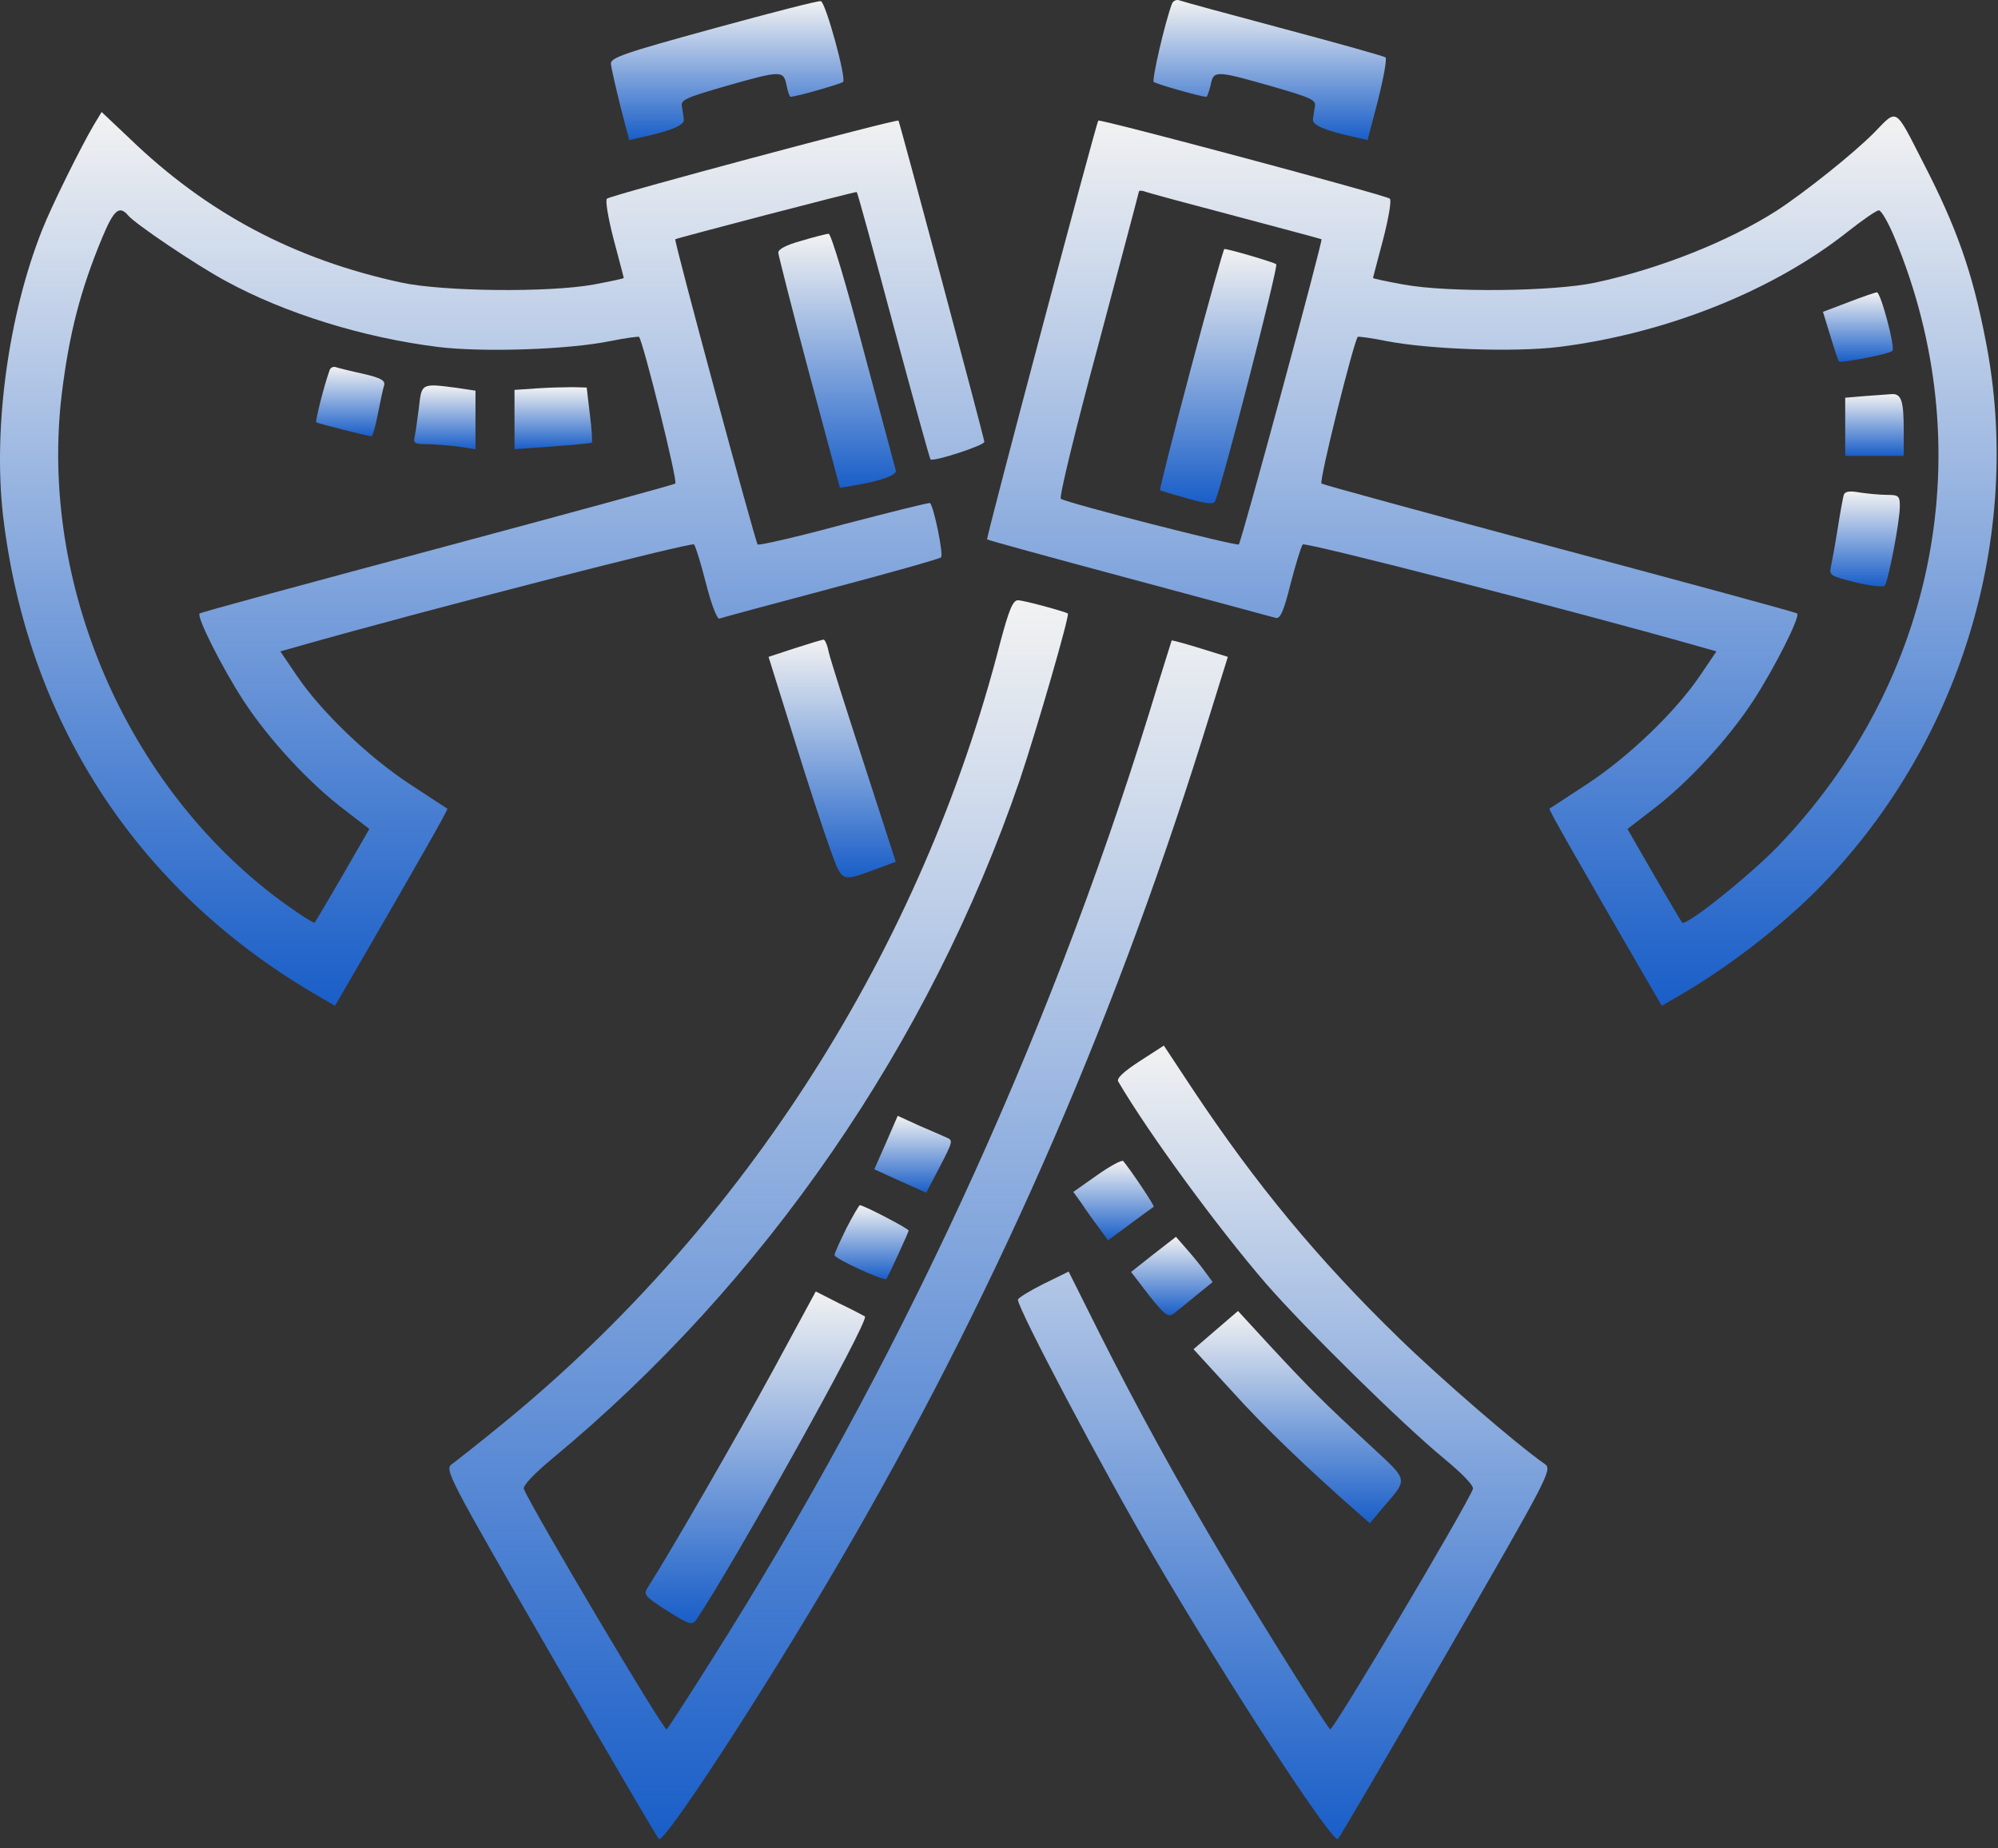 <svg width="200" height="185" viewBox="0 0 200 185" fill="none" xmlns="http://www.w3.org/2000/svg">
<rect x="0" y="0" width="200" height="185" fill="#333333" stroke="none"/>
<path d="M71.424 2.852C62.44 5.313 61.072 5.782 61.151 6.407C61.19 6.797 61.619 8.672 62.088 10.586L62.986 14.024L64.158 13.75C67.088 13.125 68.494 12.539 68.455 11.993C68.416 11.68 68.338 11.094 68.26 10.664C68.104 10 68.69 9.766 72.596 8.633C78.221 7.032 78.416 7.032 78.729 8.516C78.846 9.141 79.041 9.688 79.119 9.688C79.705 9.688 84.158 8.399 84.393 8.203C84.744 7.852 82.635 0.196 82.166 0.118C81.971 0.039 77.127 1.289 71.424 2.852Z" fill="url(#paint0_linear_134_183)"/>
<path d="M117.322 0.352C116.619 2.188 115.291 7.969 115.486 8.203C115.721 8.399 120.174 9.688 120.76 9.688C120.838 9.688 121.033 9.141 121.189 8.516C121.463 7.032 121.658 7.032 127.283 8.633C131.189 9.766 131.775 10 131.619 10.664C131.541 11.094 131.463 11.68 131.424 11.993C131.385 12.539 132.791 13.125 135.721 13.75L136.892 14.024L137.947 10C138.494 7.813 138.846 5.899 138.689 5.743C138.533 5.625 133.963 4.336 128.533 2.891C123.103 1.446 118.377 0.157 118.064 0.039C117.791 -0.078 117.439 0.078 117.322 0.352Z" fill="url(#paint1_linear_134_183)"/>
<path d="M9.393 12.5C8.143 14.61 5.135 20.664 4.236 22.969C0.838 31.485 -0.686 42.774 0.291 51.485C2.674 72.071 13.611 88.946 31.385 99.414L33.533 100.664L35.057 98.047C41.736 86.524 44.861 81.055 44.783 80.938C44.705 80.899 42.986 79.766 40.955 78.438C36.814 75.704 32.166 71.25 29.705 67.618L28.064 65.196L30.135 64.61C42.088 61.211 69.236 54.219 69.471 54.493C69.627 54.649 70.174 56.446 70.682 58.438C71.189 60.43 71.775 61.993 72.01 61.914C72.205 61.836 77.244 60.469 83.142 58.907C89.041 57.344 94.041 55.938 94.197 55.782C94.471 55.547 93.494 50.782 93.103 50.352C93.025 50.274 89.158 51.25 84.51 52.461C79.9 53.711 75.994 54.61 75.838 54.493C75.603 54.219 67.439 24.063 67.596 23.946C67.908 23.789 85.682 19.141 85.76 19.219C85.838 19.258 87.478 25.274 89.432 32.578C91.385 39.844 93.064 45.899 93.142 45.977C93.416 46.25 98.572 44.571 98.533 44.219C98.455 43.594 90.057 12.227 89.939 12.071C89.783 11.875 61.15 19.532 60.76 19.883C60.564 20 60.877 21.836 61.424 23.946C61.971 26.016 62.439 27.774 62.439 27.813C62.439 27.891 61.072 28.164 59.432 28.477C54.9 29.297 44.353 29.18 40.174 28.282C29.51 25.977 20.76 21.368 12.986 13.868L10.174 11.211L9.393 12.5ZM12.83 21.563C13.494 22.383 19.627 26.524 22.596 28.125C28.533 31.368 36.346 33.789 43.846 34.727C48.338 35.274 56.853 35 61.072 34.141C62.596 33.828 63.885 33.672 63.963 33.711C64.353 34.102 67.869 48.164 67.596 48.399C67.439 48.516 56.697 51.446 43.728 54.922C30.76 58.399 20.057 61.289 19.978 61.407C19.666 61.719 22.205 66.797 24.392 70.157C26.892 73.985 30.994 78.438 34.588 81.133L36.971 82.969L34.314 87.579C32.869 90.079 31.58 92.227 31.502 92.344C31.385 92.422 29.861 91.446 28.103 90.157C12.635 78.711 3.885 58.399 6.189 39.375C6.932 33.399 8.025 29.102 10.213 23.828C11.385 21.016 11.932 20.508 12.83 21.563Z" fill="url(#paint2_linear_134_183)"/>
<path d="M32.986 37.071C32.401 38.711 31.541 42.188 31.658 42.266C31.776 42.383 36.893 43.672 37.205 43.672C37.283 43.672 37.596 42.657 37.83 41.407C38.065 40.196 38.338 38.907 38.455 38.555C38.572 38.086 38.104 37.813 36.385 37.422C35.135 37.149 33.885 36.836 33.651 36.758C33.377 36.641 33.065 36.797 32.986 37.071Z" fill="url(#paint3_linear_134_183)"/>
<path d="M41.931 40.821C41.775 42.071 41.58 43.399 41.502 43.75C41.346 44.336 41.541 44.453 42.635 44.453C43.377 44.453 44.783 44.571 45.799 44.688L47.596 44.961V42.032V39.102L45.799 38.828C42.166 38.36 42.205 38.321 41.931 40.821Z" fill="url(#paint4_linear_134_183)"/>
<path d="M53.768 38.868L51.502 39.024V41.993V44.961L55.291 44.688C57.361 44.532 59.158 44.375 59.236 44.297C59.315 44.219 59.236 42.93 59.041 41.446L58.728 38.789L57.361 38.75C56.619 38.75 54.978 38.789 53.768 38.868Z" fill="url(#paint5_linear_134_183)"/>
<path d="M187.635 13.243C185.603 15.313 180.603 19.297 177.83 21.094C173.064 24.141 166.111 26.914 159.705 28.282C155.525 29.18 144.978 29.297 140.486 28.477C138.807 28.164 137.439 27.891 137.439 27.813C137.439 27.774 137.908 26.016 138.455 23.946C139.002 21.836 139.314 20 139.119 19.883C138.728 19.532 110.096 11.875 109.939 12.071C109.705 12.383 98.689 53.868 98.807 53.985C98.885 54.063 105.291 55.821 113.025 57.891C120.76 59.961 127.361 61.758 127.674 61.836C128.143 61.993 128.494 61.211 129.197 58.399C129.705 56.446 130.252 54.649 130.408 54.493C130.643 54.219 157.791 61.211 169.744 64.61L171.814 65.196L170.174 67.618C167.713 71.25 163.064 75.704 158.924 78.438C156.893 79.766 155.174 80.899 155.096 80.938C155.018 81.055 158.143 86.524 164.822 98.047L166.346 100.664L168.494 99.414C173.143 96.68 178.025 92.891 181.775 89.18C196.111 74.805 202.635 53.789 198.768 34.102C197.439 27.227 195.877 22.774 192.439 16.133C189.666 10.704 189.939 10.86 187.635 13.243ZM123.572 21.602C128.299 22.852 132.205 23.907 132.283 23.946C132.439 24.063 124.275 54.219 124.002 54.493C123.807 54.688 106.932 50.391 106.189 49.922C105.994 49.805 107.674 42.891 109.939 34.532C112.166 26.172 114.002 19.258 114.002 19.18C114.002 19.063 114.236 19.063 114.51 19.141C114.744 19.258 118.846 20.352 123.572 21.602ZM189.666 23.828C198.377 44.844 193.885 68.164 177.947 84.727C175.057 87.696 168.768 92.735 168.377 92.344C168.299 92.227 167.01 90.079 165.564 87.579L162.908 82.969L165.291 81.133C168.885 78.438 172.986 73.985 175.486 70.157C177.674 66.797 180.213 61.719 179.9 61.407C179.822 61.289 169.119 58.399 156.15 54.922C143.182 51.446 132.439 48.516 132.283 48.399C132.01 48.164 135.525 34.102 135.916 33.711C135.994 33.672 137.322 33.828 138.807 34.141C143.025 34.961 151.541 35.274 156.033 34.727C166.697 33.399 177.439 29.141 184.939 23.203C186.424 22.032 187.83 21.055 188.064 21.055C188.299 21.016 189.041 22.305 189.666 23.828Z" fill="url(#paint6_linear_134_183)"/>
<path d="M119.197 36.914C117.439 43.516 116.072 48.985 116.111 49.063C116.189 49.102 117.4 49.492 118.846 49.883C120.916 50.469 121.541 50.508 121.658 50.117C122.478 48.047 127.986 26.641 127.752 26.446C127.517 26.25 123.025 24.922 122.556 24.922C122.478 24.922 120.955 30.313 119.197 36.914Z" fill="url(#paint7_linear_134_183)"/>
<path d="M185.057 30.235L182.479 31.211L183.221 33.633C183.611 34.922 184.002 36.094 184.08 36.172C184.275 36.367 189.158 35.43 189.432 35.117C189.744 34.844 188.26 29.219 187.869 29.258C187.752 29.258 186.463 29.688 185.057 30.235Z" fill="url(#paint8_linear_134_183)"/>
<path d="M186.58 39.649L184.705 39.805V42.735V45.625H187.635H190.564V43.125C190.564 40.039 190.33 39.336 189.236 39.453C188.807 39.493 187.596 39.571 186.58 39.649Z" fill="url(#paint9_linear_134_183)"/>
<path d="M184.549 49.571C184.471 49.883 184.197 51.328 183.963 52.852C183.728 54.336 183.416 56.055 183.299 56.602C183.064 57.578 183.182 57.657 185.721 58.282C187.166 58.633 188.494 58.789 188.65 58.633C189.002 58.242 190.174 52.227 190.174 50.664C190.174 49.649 190.057 49.532 188.924 49.532C188.221 49.532 186.971 49.414 186.189 49.297C185.096 49.102 184.666 49.18 184.549 49.571Z" fill="url(#paint10_linear_134_183)"/>
<path d="M80.213 24.102C78.65 24.532 77.869 24.961 77.908 25.313C77.947 25.625 79.314 31.055 80.994 37.344L84.08 48.828L85.447 48.594C88.103 48.164 89.861 47.539 89.666 47.071C89.588 46.797 88.142 41.368 86.424 35C84.744 28.594 83.182 23.36 82.947 23.399C82.752 23.399 81.502 23.711 80.213 24.102Z" fill="url(#paint11_linear_134_183)"/>
<path d="M100.135 64.258C92.322 94.805 74.588 122.657 50.408 142.422C48.026 144.375 45.682 146.211 45.252 146.524C44.471 147.071 44.744 147.578 55.018 165.391C60.838 175.469 65.76 183.868 65.955 184.063C66.463 184.571 76.424 169.336 84.002 156.368C99.237 130.313 111.072 103.438 120.291 74.141L122.908 65.743L120.135 64.883C118.611 64.414 117.322 64.063 117.283 64.102C117.283 64.141 116.229 67.422 115.018 71.407C104.783 104.493 89.822 136.836 71.112 166.328C68.885 169.883 66.893 172.93 66.736 173.086C66.502 173.36 53.182 150.899 52.44 149.024C52.322 148.711 53.377 147.578 55.291 145.977C76.541 128.399 93.065 104.414 102.088 78.047C103.768 73.047 107.088 61.602 106.893 61.407C106.619 61.211 102.479 60.078 101.893 60.078C101.385 60.078 100.994 61.055 100.135 64.258Z" fill="url(#paint12_linear_134_183)"/>
<path d="M79.549 64.883L76.932 65.743L79.432 73.75C80.799 78.164 82.439 83.164 83.064 84.883C84.314 88.36 84.158 88.282 87.674 86.993L89.666 86.25L86.463 76.368C84.705 70.977 83.103 65.938 82.947 65.235C82.83 64.571 82.557 63.985 82.439 64.024C82.283 64.024 80.994 64.414 79.549 64.883Z" fill="url(#paint13_linear_134_183)"/>
<path d="M114.08 106.211C112.518 107.227 111.736 107.93 111.932 108.243C115.057 113.555 121.854 122.813 126.697 128.438C130.643 132.969 140.447 142.618 144.588 146.016C146.385 147.5 147.557 148.711 147.439 149.024C146.736 150.86 133.377 173.36 133.143 173.086C132.518 172.383 126.15 162.227 122.791 156.563C117.869 148.321 113.729 140.743 110.057 133.438L106.971 127.266L104.432 128.516C103.025 129.219 101.893 129.922 101.893 130.078C101.893 131.016 110.369 147.032 115.486 155.782C122.713 168.164 133.416 184.571 133.924 184.063C134.119 183.868 139.041 175.469 144.861 165.391C155.135 147.578 155.408 147.071 154.627 146.524C151.775 144.532 144.275 138.047 140.018 133.907C131.893 126.016 125.682 118.477 119.393 109.024L116.502 104.649L114.08 106.211Z" fill="url(#paint14_linear_134_183)"/>
<path d="M88.689 114.375L87.518 117.032L90.096 118.203L92.713 119.375L93.963 116.993C95.408 114.219 95.408 114.141 94.783 113.868C94.51 113.75 93.299 113.203 92.088 112.696L89.861 111.68L88.689 114.375Z" fill="url(#paint15_linear_134_183)"/>
<path d="M109.822 117.618L107.439 119.297L108.26 120.43C108.689 121.094 109.471 122.188 109.979 122.852L110.916 124.141L113.143 122.5C114.354 121.602 115.408 120.821 115.486 120.782C115.604 120.703 113.221 117.149 112.439 116.211C112.322 116.055 111.15 116.68 109.822 117.618Z" fill="url(#paint16_linear_134_183)"/>
<path d="M84.705 122.969C84.08 124.258 83.533 125.43 83.533 125.625C83.533 125.977 88.572 128.282 88.728 128.008C89.041 127.5 90.955 123.321 90.955 123.164C90.955 122.969 86.463 120.625 86.072 120.625C85.994 120.625 85.369 121.68 84.705 122.969Z" fill="url(#paint17_linear_134_183)"/>
<path d="M115.447 125.547L113.221 127.305L115.018 129.649C116.58 131.602 116.932 131.875 117.479 131.485C117.83 131.211 118.846 130.391 119.744 129.649L121.385 128.321L120.643 127.305C120.252 126.758 119.432 125.743 118.807 125.039L117.713 123.789L115.447 125.547Z" fill="url(#paint18_linear_134_183)"/>
<path d="M77.361 137.188C73.767 143.789 67.166 155.235 64.9 158.789C64.353 159.61 64.471 159.727 66.775 161.211C69.002 162.618 69.275 162.696 69.705 162.11C73.416 156.602 87.049 132.188 86.58 131.758C86.502 131.719 85.369 131.094 84.041 130.469L81.658 129.258L77.361 137.188Z" fill="url(#paint19_linear_134_183)"/>
<path d="M121.697 133.125L119.471 135.039L123.338 139.258C126.502 142.774 130.799 146.914 136.189 151.641L137.127 152.461L138.26 151.094C141.033 147.852 141.111 148.36 137.01 144.532C132.518 140.391 131.072 138.946 127.049 134.61L123.924 131.211L121.697 133.125Z" fill="url(#paint20_linear_134_183)"/>
<defs>
<linearGradient id="paint0_linear_134_183" x1="72.79" y1="0.114" x2="72.79" y2="14.024" gradientUnits="userSpaceOnUse">
<stop stop-color="#F2F2F2"/>
<stop offset="1" stop-color="#195EC8"/>
</linearGradient>
<linearGradient id="paint1_linear_134_183" x1="127.097" y1="6.19888e-05" x2="127.097" y2="14.024" gradientUnits="userSpaceOnUse">
<stop stop-color="#F2F2F2"/>
<stop offset="1" stop-color="#195EC8"/>
</linearGradient>
<linearGradient id="paint2_linear_134_183" x1="49.267" y1="11.211" x2="49.267" y2="100.664" gradientUnits="userSpaceOnUse">
<stop stop-color="#F2F2F2"/>
<stop offset="1" stop-color="#195EC8"/>
</linearGradient>
<linearGradient id="paint3_linear_134_183" x1="35.06" y1="36.719" x2="35.06" y2="43.672" gradientUnits="userSpaceOnUse">
<stop stop-color="#F2F2F2"/>
<stop offset="1" stop-color="#195EC8"/>
</linearGradient>
<linearGradient id="paint4_linear_134_183" x1="44.525" y1="38.579" x2="44.525" y2="44.961" gradientUnits="userSpaceOnUse">
<stop stop-color="#F2F2F2"/>
<stop offset="1" stop-color="#195EC8"/>
</linearGradient>
<linearGradient id="paint5_linear_134_183" x1="55.384" y1="38.75" x2="55.384" y2="44.961" gradientUnits="userSpaceOnUse">
<stop stop-color="#F2F2F2"/>
<stop offset="1" stop-color="#195EC8"/>
</linearGradient>
<linearGradient id="paint6_linear_134_183" x1="149.335" y1="11.666" x2="149.335" y2="100.664" gradientUnits="userSpaceOnUse">
<stop stop-color="#F2F2F2"/>
<stop offset="1" stop-color="#195EC8"/>
</linearGradient>
<linearGradient id="paint7_linear_134_183" x1="121.935" y1="24.922" x2="121.935" y2="50.374" gradientUnits="userSpaceOnUse">
<stop stop-color="#F2F2F2"/>
<stop offset="1" stop-color="#195EC8"/>
</linearGradient>
<linearGradient id="paint8_linear_134_183" x1="185.977" y1="29.258" x2="185.977" y2="36.199" gradientUnits="userSpaceOnUse">
<stop stop-color="#F2F2F2"/>
<stop offset="1" stop-color="#195EC8"/>
</linearGradient>
<linearGradient id="paint9_linear_134_183" x1="187.635" y1="39.441" x2="187.635" y2="45.625" gradientUnits="userSpaceOnUse">
<stop stop-color="#F2F2F2"/>
<stop offset="1" stop-color="#195EC8"/>
</linearGradient>
<linearGradient id="paint10_linear_134_183" x1="186.695" y1="49.194" x2="186.695" y2="58.694" gradientUnits="userSpaceOnUse">
<stop stop-color="#F2F2F2"/>
<stop offset="1" stop-color="#195EC8"/>
</linearGradient>
<linearGradient id="paint11_linear_134_183" x1="83.794" y1="23.399" x2="83.794" y2="48.828" gradientUnits="userSpaceOnUse">
<stop stop-color="#F2F2F2"/>
<stop offset="1" stop-color="#195EC8"/>
</linearGradient>
<linearGradient id="paint12_linear_134_183" x1="83.945" y1="60.078" x2="83.945" y2="184.075" gradientUnits="userSpaceOnUse">
<stop stop-color="#F2F2F2"/>
<stop offset="1" stop-color="#195EC8"/>
</linearGradient>
<linearGradient id="paint13_linear_134_183" x1="83.299" y1="64.022" x2="83.299" y2="87.809" gradientUnits="userSpaceOnUse">
<stop stop-color="#F2F2F2"/>
<stop offset="1" stop-color="#195EC8"/>
</linearGradient>
<linearGradient id="paint14_linear_134_183" x1="128.395" y1="104.649" x2="128.395" y2="184.074" gradientUnits="userSpaceOnUse">
<stop stop-color="#F2F2F2"/>
<stop offset="1" stop-color="#195EC8"/>
</linearGradient>
<linearGradient id="paint15_linear_134_183" x1="91.349" y1="111.68" x2="91.349" y2="119.375" gradientUnits="userSpaceOnUse">
<stop stop-color="#F2F2F2"/>
<stop offset="1" stop-color="#195EC8"/>
</linearGradient>
<linearGradient id="paint16_linear_134_183" x1="111.465" y1="116.187" x2="111.465" y2="124.141" gradientUnits="userSpaceOnUse">
<stop stop-color="#F2F2F2"/>
<stop offset="1" stop-color="#195EC8"/>
</linearGradient>
<linearGradient id="paint17_linear_134_183" x1="87.244" y1="120.625" x2="87.244" y2="128.031" gradientUnits="userSpaceOnUse">
<stop stop-color="#F2F2F2"/>
<stop offset="1" stop-color="#195EC8"/>
</linearGradient>
<linearGradient id="paint18_linear_134_183" x1="117.303" y1="123.789" x2="117.303" y2="131.637" gradientUnits="userSpaceOnUse">
<stop stop-color="#F2F2F2"/>
<stop offset="1" stop-color="#195EC8"/>
</linearGradient>
<linearGradient id="paint19_linear_134_183" x1="75.61" y1="129.258" x2="75.61" y2="162.454" gradientUnits="userSpaceOnUse">
<stop stop-color="#F2F2F2"/>
<stop offset="1" stop-color="#195EC8"/>
</linearGradient>
<linearGradient id="paint20_linear_134_183" x1="129.851" y1="131.211" x2="129.851" y2="152.461" gradientUnits="userSpaceOnUse">
<stop stop-color="#F2F2F2"/>
<stop offset="1" stop-color="#195EC8"/>
</linearGradient>
</defs>
</svg>
